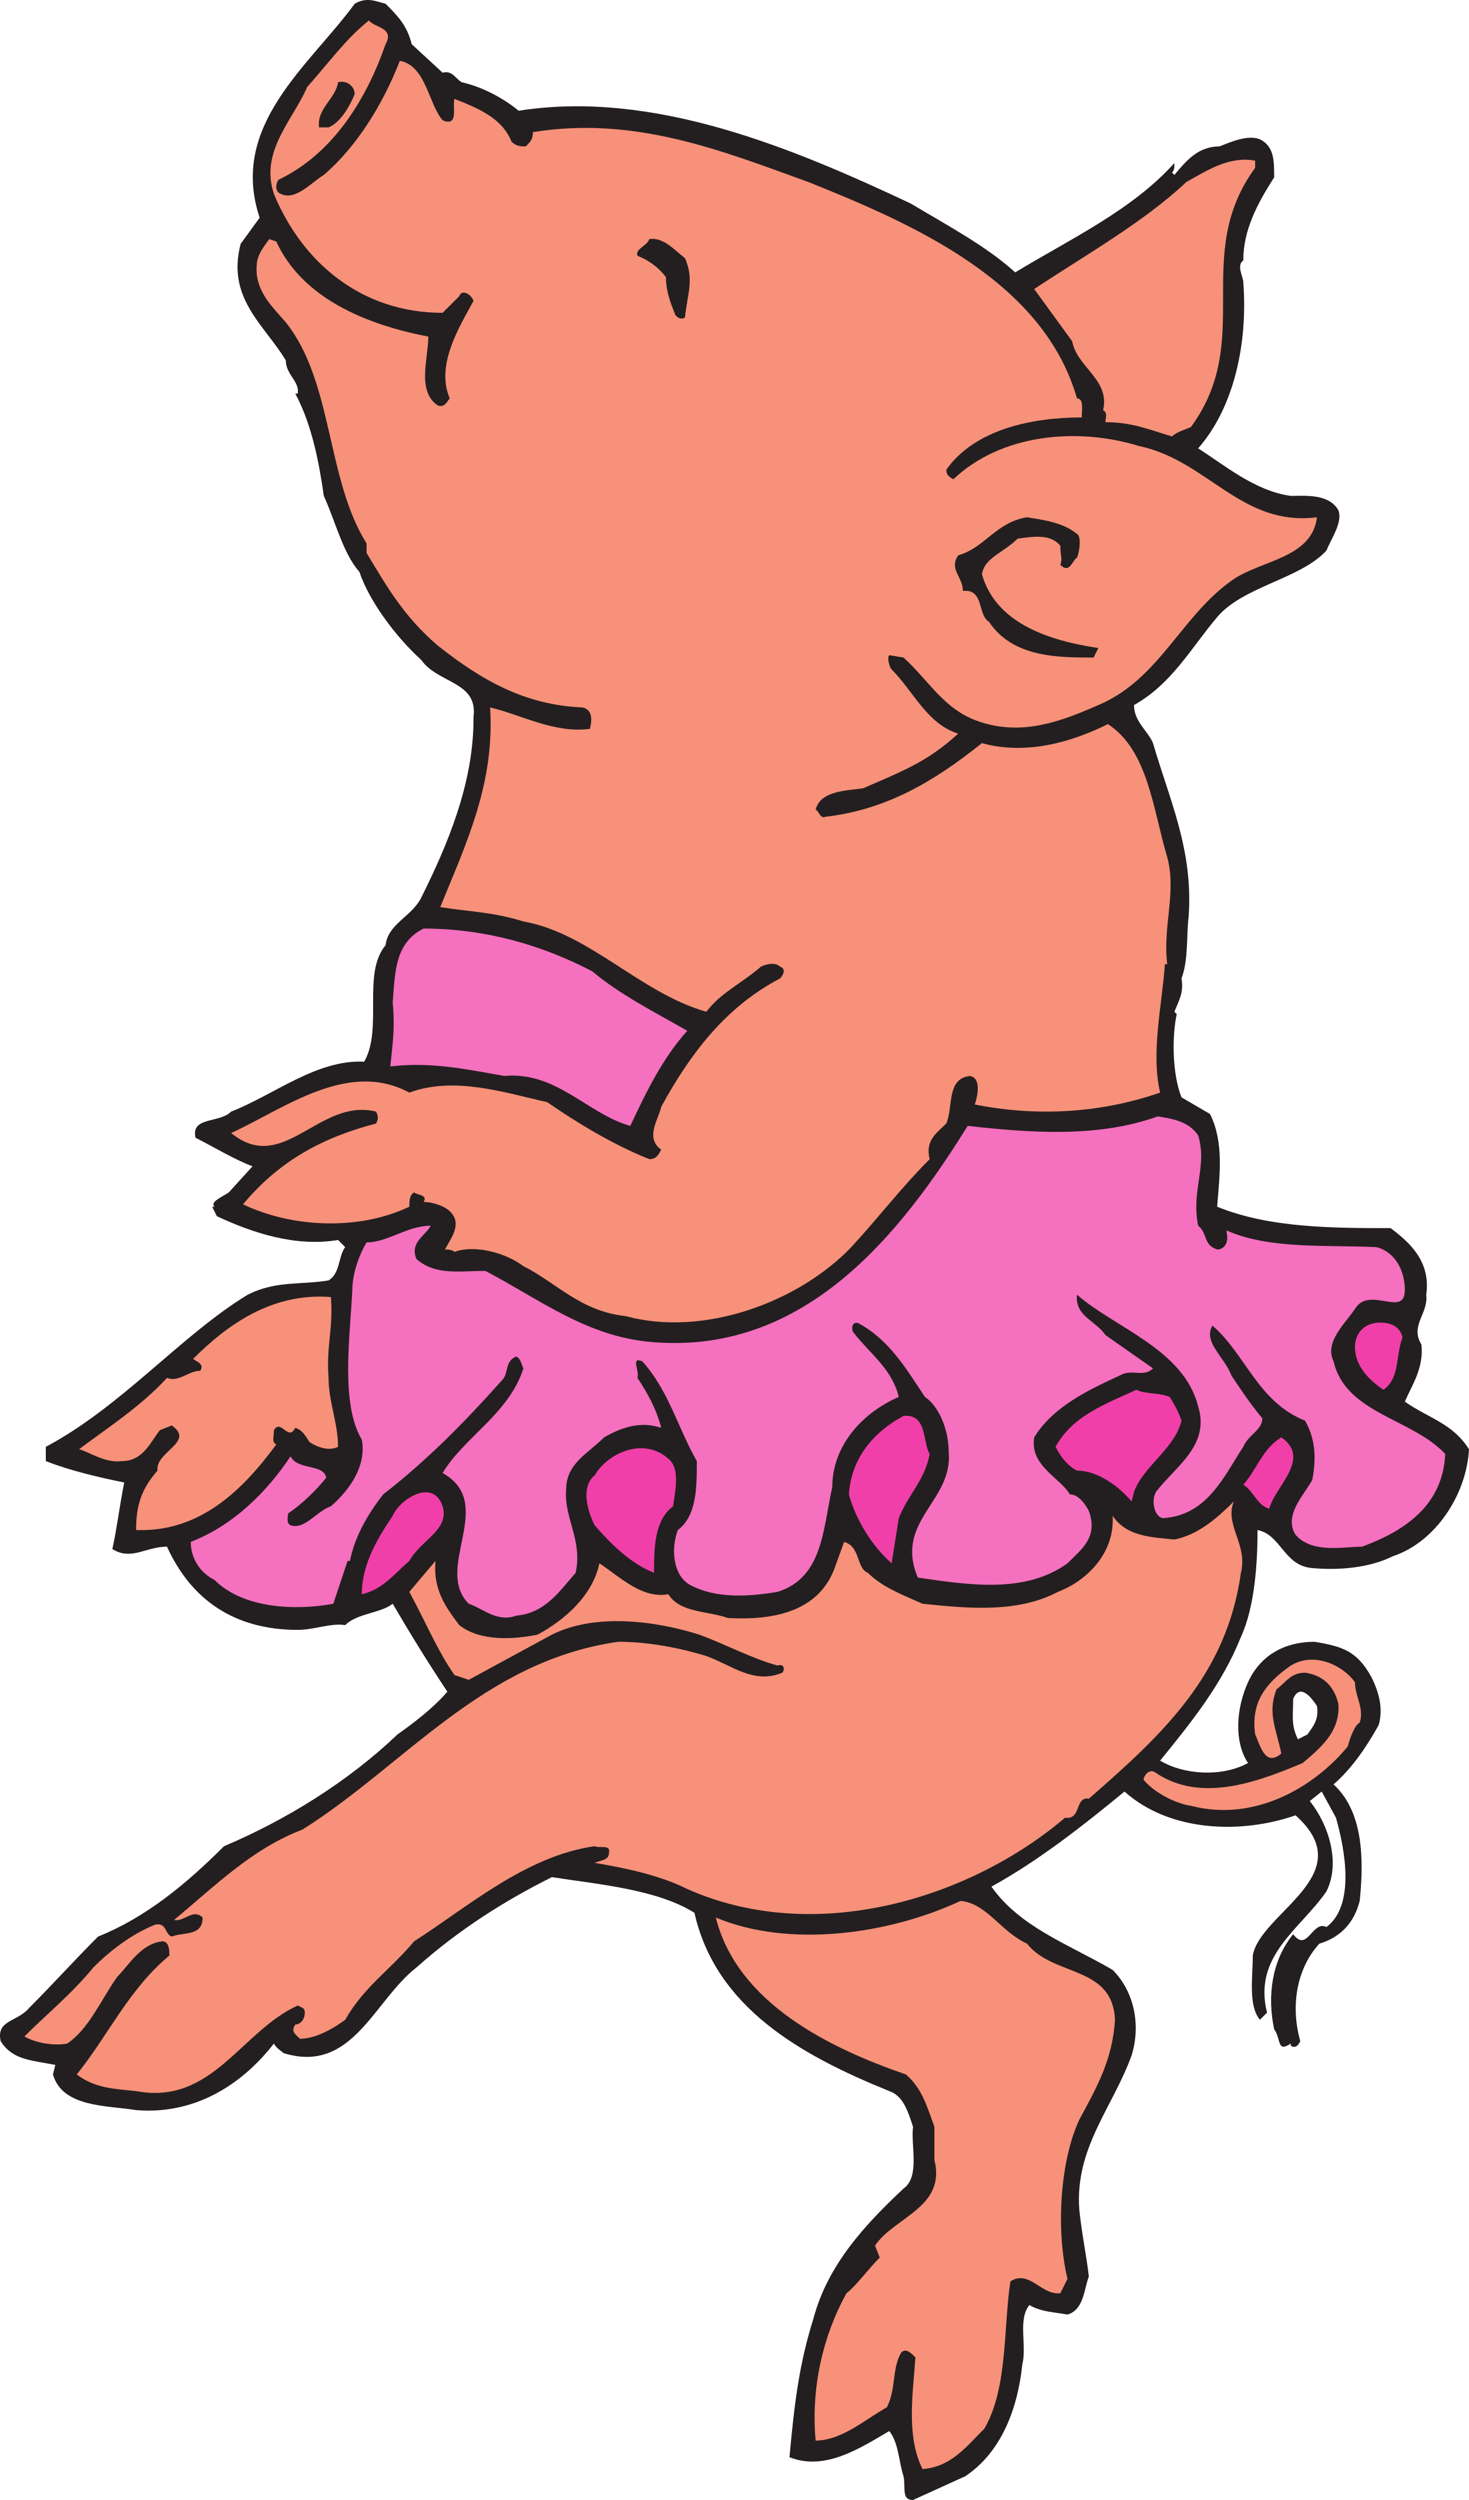 <svg xmlns="http://www.w3.org/2000/svg" width="463.714" height="788.688"><path fill="#231f20" fill-rule="evenodd" d="M139.714 22.938c3-.75 3.75 1.5 6 3 6.75 1.5 13.5 5.25 18 9 42.75-6.75 87 12 123.75 29.25 11.25 6.75 24 13.5 33 21.75 17.25-10.5 36.75-19.5 50.25-34.5 0 1.5 0 2.25-.75 3l.75.75c3.75-4.5 7.5-9 14.25-9 3.75-1.5 9-3.75 12.75-2.25 4.5 2.25 4.5 6.75 4.5 12-5.25 8.25-9.75 16.5-9.75 26.25-2.25 1.5 0 5.25 0 6.75 1.5 19.5-3 39.75-14.25 52.5 8.25 5.25 18 13.5 29.25 15 4.5 0 12-.75 15 4.5 1.5 3.75-2.25 9-3.75 12.75-8.25 9-26.25 11.25-34.5 21s-14.25 21-26.25 27.75c0 5.25 4.5 8.25 6 12 5.25 18 12.75 33.75 11.25 54.75-.75 6 0 13.5-2.25 19.5.75 4.5-.75 6.75-2.25 10.5l.75.75c-1.5 6.75-1.5 18.75 1.5 26.25l9 5.25c4.5 9 3 19.5 2.25 29.25 16.5 6.75 36.75 6.75 54.75 6.75 6 4.5 12.75 10.5 11.25 21 .75 6-5.25 9.75-1.5 15.75.75 7.5-3 12.75-5.25 18 7.5 5.25 15 6.75 20.25 15-.75 14.25-10.5 29.25-24 33.75-7.5 3.75-17.25 4.5-25.5 3.75-9-.75-9.75-10.5-17.25-12 0 9.75-.75 24-5.25 33.75-6 15-15.75 27-25.5 39 7.5 4.5 19.5 5.25 27.75.75-4.5-6.75-3.75-17.25 0-25.5s11.25-12.75 21-12.75c9 1.5 13.5 3 18 11.25 2.25 4.5 3.75 9.75 2.25 15-3.75 6.75-8.25 13.5-14.25 18.75 9 8.25 9.75 22.5 8.25 36.75-1.5 6-5.25 11.25-12.75 13.5-7.5 8.25-9 20.25-6 30.75-.75 1.5-1.5 2.25-3 1.5v-.75c-4.5 3-3-1.5-5.25-4.5-2.25-10.5-.75-21.75 6-30 4.5 6 6-4.5 10.5-2.25 9-6.75 6-24 3-34.5l-4.5-8.25-3.75 3c6 7.5 9.75 19.5 5.25 28.5-8.25 12-23.25 20.25-18.75 38.25l-2.25 2.25c-3.75-4.5-2.25-13.5-2.25-20.25 2.25-13.5 34.5-25.5 13.5-44.25-17.25 6-39.75 5.25-54-7.5-12.75 10.5-27 21.75-42 30 9 12.75 24 18 38.25 26.25 6.75 6.75 9 17.25 6 27-6 16.5-18 29.25-16.5 48.75.75 7.5 2.25 14.25 3 21-1.5 3.75-1.5 10.5-6.75 12-3.75-.75-8.25-.75-12-3-3.75 4.5-.75 12.75-2.25 18.75-1.5 14.25-6.75 27.75-18 35.25l-16.5 7.5c-3.75 0-2.25-3.75-3-7.5-1.5-4.5-1.5-10.5-4.5-14.25-9 5.25-20.25 12.75-31.5 8.25 1.5-16.5 3-29.25 7.5-43.5 4.5-17.25 16.5-30 28.5-41.25 5.25-3.75 2.25-13.5 3-19.5-1.5-4.5-3-9.75-7.5-11.25-27.75-11.25-54.75-26.25-61.5-56.25-12-7.5-30.75-9-45-11.25-15 7.5-29.25 16.5-42.75 28.5-13.5 10.5-20.25 33.75-42 27-.75-.75-2.25-1.5-3-3-10.5 13.5-25.5 22.5-43.5 21-9-1.5-23.25-.75-26.25-11.25l.75-3c-7.5-1.5-13.5-1.5-17.25-7.5-1.5-6.75 5.25-6 9-10.5 7.5-7.5 14.25-15 21.75-22.5 15-6 27.75-16.5 39.75-28.5 19.5-8.25 39-20.25 54.75-35.25 5.25-3.75 11.25-8.25 15.75-13.5-6-9-12-18.75-17.25-27.75-3.75 3-11.25 3-15 6.75-4.5-.75-9.75 1.5-15 1.5-20.25 0-33.75-9.75-41.25-26.25-6.75 0-11.25 4.5-17.25.75 1.5-6.75 2.25-13.5 3.75-21-7.5-1.5-17.25-3.75-24.75-6.75v-4.5c24-12.75 42.75-35.25 63.75-48 9-4.5 16.5-3 25.5-4.5 3.75-2.25 3-7.5 5.25-10.5l-2.25-2.25c-13.5 2.25-27-2.25-38.25-7.5l-1.5-3h.75c-1.5-1.5 2.25-3 4.5-4.5l7.5-8.25c-6-2.25-12-6-18-9-1.5-6.75 7.5-4.5 11.25-8.25 13.5-5.25 27-16.5 42-15.75 6-10.5-.75-27.75 6.75-36.75.75-6.75 8.25-9 11.25-15 8.25-16.5 16.5-36 16.5-56.25v-.75c1.5-11.25-11.25-10.5-16.5-18-8.25-7.5-16.5-18.75-19.5-27.75-5.25-6-7.5-15.75-11.25-24-1.5-10.5-3.75-22.5-9-32.25h.75c.75-3.75-3.75-6-3.75-10.5-6.75-11.25-18.75-19.5-14.25-36.75l6-8.25c-9.75-29.25 15.75-48 30-67.5 3.75-2.25 6.75-.75 9.75 0 3.75 3.75 6.75 6.75 8.25 12.75l9.75 9m268.5 513c0 5.25-.75 8.25 1.5 12.75l3-1.5c1.5-2.25 3.75-4.5 3-9-1.5-2.25-5.25-7.5-7.5-2.25"/><path fill="#f79179" fill-rule="evenodd" d="M121.714 13.938c-6 17.25-16.5 34.5-33.75 42.75-.75.75-1.5 3.75.75 4.5 4.5 2.25 9.75-3.75 13.5-6 10.5-9 18.75-22.5 24-36 8.25 1.5 9 13.5 13.5 18.75 5.25 2.25 3-4.5 3.75-6.75 7.5 3 15 6 18 13.5 1.5 1.5 3 1.5 4.5 1.5 1.5-1.5 2.25-2.25 2.25-4.5 32.25-5.25 60 6 87 15.75 33.75 13.5 74.25 31.5 84.75 68.25 2.25 0 1.5 3.75 1.5 6-15.75 0-33.75 3.75-42.75 16.5 0 1.5.75 2.25 2.25 3 15-14.25 39-16.5 58.5-10.5 21.75 4.5 32.25 25.5 56.25 22.5-1.5 12.75-17.25 13.5-26.25 19.5-16.5 11.25-23.25 31.5-42.75 39.75-12 5.25-24 9.75-37.5 5.25-11.25-3.75-15.75-12.75-24-20.25l-4.5-.75c-.75.75 0 3.75.75 4.5 6.75 6.75 11.25 17.25 21 20.25-9.75 9-18 12-30 17.25-5.25.75-13.5.75-15 6.75.75 0 1.5 3 3 2.25 19.5-2.25 34.5-11.25 49.5-23.25 13.5 3.75 27.75 0 39.75-6 12.75 8.25 14.25 27 18.75 42 3 11.25-1.5 21.75 0 33.75h-.75c-.75 12-4.5 27.75-1.5 40.5-19.5 6.75-39.75 7.5-58.5 3.75.75-2.25 2.25-8.25-1.5-9-7.5.75-5.25 9.75-7.5 15-3 3-6.75 5.25-5.25 11.25-9 9-15.75 18-24.75 27.75-16.5 17.25-46.5 28.5-71.25 21.75-14.25-1.5-21.75-10.5-32.25-15.75-6-4.5-15.75-6.75-21.75-4.5-.75-.75-2.25-.75-3-.75 1.5-3 5.25-7.5 2.25-11.25-1.5-2.25-6-3.75-9-3.75 1.5-2.25-2.25-2.25-3-3-1.5.75-1.5 3-1.5 4.5-15.75 7.5-36.75 6.75-52.5-.75 11.25-13.5 24.75-21 42-25.5.75-1.5.75-2.25 0-3.75-18-4.5-29.25 20.25-45.75 6.75 16.5-7.5 36.75-23.25 56.25-12.75 14.25-5.25 30 0 43.5 3 9.75 6.75 21 13.5 32.25 18 2.25 0 3-1.5 3.75-3-5.25-3.75-.75-9.75 0-13.5 9-16.5 20.25-31.5 37.5-40.5.75-.75 2.25-3 0-3.75-1.5-1.5-4.5-.75-6 0-6 5.25-12.75 8.25-17.25 14.25-21-6-36.75-24.75-57.75-28.5-9.75-3-16.5-3-26.25-4.5 8.25-20.25 17.25-39 15.75-63 9.75 2.25 20.25 8.25 31.5 6.75.75-3 .75-6-2.25-6.75-18-.75-31.5-8.25-45.75-19.5-10.5-9-15.75-18-22.5-29.25v-3c-12.75-20.25-10.5-51-25.5-69.75-4.5-5.25-10.5-10.5-9-19.5.75-3 2.25-4.5 3.75-6.75l2.25.75c8.25 18 28.5 26.25 48 30 0 6.75-3.75 17.25 3 21.75 2.25.75 3-1.5 3.75-2.25-4.5-10.5 3-22.5 7.5-30.75-.75-2.25-3.75-3.75-4.5-1.5l-5.25 5.25c-25.5 0-44.25-15.75-53.25-37.5-4.5-13.5 6-23.25 10.5-33.75 6.75-7.5 12-15 19.5-21 1.5 2.25 8.25 2.25 5.25 7.5"/><path fill="#231f20" fill-rule="evenodd" d="M111.964 29.688c-1.5 3.75-4.5 9-8.25 10.5h-3c-.75-6 5.25-9 6-14.25 3-.75 5.25 1.5 5.25 3.75"/><path fill="#f79179" fill-rule="evenodd" d="M396.214 52.938c-20.25 27.75 0 54-20.25 81.75-1.5.75-4.5 1.5-6 3-7.5-2.25-12.75-4.5-21-4.5 0-1.5.75-3-.75-3.75 2.25-9.75-8.25-13.5-9.75-21.75l-12-16.5c15.75-10.5 34.5-21 48-33.75 6.75-3.75 13.5-8.25 21.75-6.75v2.25"/><path fill="#231f20" fill-rule="evenodd" d="M216.214 81.438c3 6.75.75 11.25 0 18.75-1.5.75-2.25 0-3-.75-1.5-3.75-3-7.5-3-12-2.25-3-5.25-5.25-9-6.75-.75-2.25 3-3 3.75-5.25 4.5-.75 8.25 3.75 11.25 6m123.75 87c1.5.75.75 6 0 7.5-1.5.75-2.25 5.25-5.25 2.25.75-2.25 0-2.25 0-6-3-3.75-8.25-3-13.5-2.25-4.5 4.5-10.5 6-11.25 11.25 4.5 15.75 21.75 21 36.75 23.25l-1.5 3c-11.25 0-25.5 0-33-11.25-3.75-2.25-1.5-10.5-8.25-9.75 0-4.5-4.5-6.75-1.5-11.25 8.25-2.25 12-10.5 21.75-12 4.5.75 11.25 1.5 15.75 5.25"/><path fill="#f570bf" fill-rule="evenodd" d="M186.964 306.438c9 7.5 19.5 12.75 30 18.75-7.5 8.25-12.75 18.75-18 30-13.5-3.75-23.25-17.25-39.75-15.75-12.75-2.25-23.25-4.5-36-3 .75-7.5 1.5-12 .75-20.25.75-9.75.75-18.75 9.75-23.25 19.5 0 37.5 5.25 53.25 13.5m191.25 51.75c3 9.75-2.25 17.25 0 28.5 3 2.25 1.5 6 6 7.5 2.25 0 3.75-2.25 3-5.25v-.75c13.5 6 31.5 4.5 47.25 5.25 6 1.5 9 7.5 9 13.5 0 9-11.25-1.5-15.75 6-3 4.5-9.75 10.5-6.75 16.5 3.75 16.5 24.75 18 35.25 29.25-.75 15.75-12 24-26.25 29.25-6 0-15.75 2.25-21-3.75-3.75-6 2.25-12 5.25-17.25 1.5-7.5.75-13.5-2.25-18.75-15-6-18.75-21-29.25-30-3 5.25 3.75 9.75 6 15.75 3 4.5 6 9 9.75 13.5 0 3.75-4.5 5.25-6 9-6 9-11.25 21.75-25.5 22.5-3-.75-3.75-6.75-1.5-9 6-7.5 16.5-14.25 12.75-26.25-4.5-18-26.25-24.75-38.25-35.25-.75 6.75 6 8.25 9 12.75l15 10.5c-3 3-6.75 0-10.5 2.25-9.75 4.5-21 9.75-27 19.5-1.5 9 8.25 12.75 11.25 18 3 0 5.25 3.75 6 5.25 3 8.25-2.25 12-6.75 16.5-13.5 9.75-31.5 6.75-47.25 4.5-7.5-18 11.25-24 9.75-39.75 0-6.75-3-14.25-7.5-17.25-6-9-11.25-18-21-23.25-2.25-.75-2.25 2.25-1.5 3 5.25 6.75 12 11.25 14.25 20.25-12 5.25-21 15.75-21 28.5-3 13.5-3 28.5-17.25 33-9 1.5-19.5 2.25-27.75-2.25-5.25-3-6-11.25-3.75-17.25 6-4.5 6-13.5 6-21.75-6-10.5-9-22.5-17.25-31.5-3.75-1.5-.75 3-1.5 5.25 3 4.5 6 9.75 7.5 15.75-6.75-2.25-12.75 0-18 3-5.25 5.25-12 8.25-12 16.5-.75 9 5.25 15.75 3 26.25-5.25 6-9.75 12.75-18.75 13.5-6 2.25-10.5-2.25-15-3.75-11.25-11.25 9-31.5-8.25-41.25 6.75-11.25 21-18.75 25.5-33-.75-1.5-.75-3-2.25-3.75-3.75 1.5-2.25 5.25-4.5 7.5-12.75 14.25-24 25.5-37.5 36-5.25 6.75-9 13.5-10.5 21h-.75l-4.5 13.5c-12 2.25-28.5 1.5-37.5-7.5-4.5-2.25-7.5-6.75-7.5-12 13.5-5.25 24-15.75 31.5-27 2.25 4.5 10.5 2.25 11.25 6.75-3 3.75-7.5 8.25-12 11.25 0 .75-.75 3 .75 3.75 4.5 1.5 8.25-4.5 12.75-6 6-5.25 11.25-12.75 9.75-21-6.75-11.25-3.75-32.25-3-47.25 0-5.25 2.25-11.25 4.5-15 6.75 0 12.75-5.25 20.25-5.25-1.5 3-6.75 5.25-4.5 10.5 6 5.25 13.5 3.75 21.75 3.75 17.25 9 32.25 21 53.25 22.5 48 3.75 78-34.5 99-68.25 20.25 2.25 41.25 3.75 60-3 4.5.75 9.75 1.5 12.75 6"/><path fill="#f79179" fill-rule="evenodd" d="M104.464 409.188c.75 10.5-1.5 15-.75 25.5 0 7.5 3 14.25 3 21.75-3 1.5-6.75 0-9-1.5-1.5-2.25-2.25-3.75-4.5-4.5-2.25 4.5-4.5-3-6.75.75 0 2.25-.75 3.75.75 4.5-10.5 14.25-24 27.75-44.25 27 0-7.5 1.5-12.75 6.75-18.75-.75-6 12-9 4.5-14.25l-3.75 1.5c-3 3.75-5.25 9.75-12 9.75-5.25.75-10.5-3-13.5-3.75 9-6.75 19.5-13.5 27.75-22.5 3.75 1.5 6.75-2.25 10.5-2.25 1.5-2.25-1.5-3-2.25-3.75 10.5-10.5 24.75-21 43.5-19.5"/><path fill="#f13fa9" fill-rule="evenodd" d="M442.714 421.938c-2.25 6-.75 12.75-6 16.5-4.5-3-9-7.5-9-13.5 0-3.75 2.25-6.75 6-7.5 4.5-.75 8.25.75 9 4.5m-73.5 18.75c1.5 2.25 3 5.25 3.75 7.5-2.25 9-12 14.25-15 22.5l-.75 3c-3.75-4.5-10.5-9.75-17.25-9.75-3-1.5-5.25-4.5-6.75-7.5 5.25-9.75 15.75-13.5 25.5-18 3 1.5 6.75.75 10.5 2.25m-75.75 18c-1.5 8.25-6.75 12.75-9.75 20.25l-2.25 14.25c-6-5.25-11.25-13.5-13.5-21.75.75-11.25 7.5-19.5 17.25-24.75 7.5-.75 6 8.25 8.25 12m107.25 17.25c-3.75-.75-5.25-6-8.25-7.5 4.5-5.25 6-11.25 12-15 9.75 6.75-2.25 15.75-3.75 22.5m-189.75-15.75c3.75 3 2.25 9.75 1.5 15-6 4.5-6 13.5-6 21-7.5-3-13.5-9-18.75-15-2.25-4.5-4.5-12 0-15.75 4.5-7.5 15.75-12 23.25-5.25m-71.25 15c2.25 7.5-6.75 10.5-10.5 17.25-4.5 3.75-8.25 9-15 10.5 0-9.75 5.25-18 9.75-24.75 2.25-5.25 12.75-12 15.75-3"/><path fill="#f79179" fill-rule="evenodd" d="M391.714 496.188c-4.5 32.25-24.75 51-48 71.25-4.5-.75-2.25 6.75-7.5 6-30 25.5-78.75 40.5-119.25 22.5-9-4.5-20.25-6.75-29.25-8.25 1.5-.75 4.5-.75 4.5-3 .75-3-3-1.5-4.5-2.25-21.75 3-40.5 19.5-57 30-7.5 9-15.75 14.25-21.75 24.75-3 2.25-9 6-14.25 6-1.5-1.5-3-2.25-1.5-4.5 1.5 0 3-1.5 3-3.75 0-1.5-.75-1.5-2.25-2.25-18 8.25-27 31.5-51 27-6.75-.75-12.75-.75-18.75-5.25 9.75-12 16.5-27 29.25-37.5 0-1.5 0-4.5-2.25-4.5-6.75.75-10.5 7.5-14.25 11.25-5.25 7.5-9 16.5-15.75 21-3.75.75-9.75 0-13.5-2.25 6.75-6.75 15-13.5 21.75-21.75 5.25-5.25 12-10.5 19.5-13.5 3.75-.75 3 3 5.25 3.75 3.75-1.5 9.75 0 9.75-6-3-3-6 1.5-9 .75 13.5-11.25 24.75-22.5 40.5-28.5 32.25-20.25 57-53.25 99.75-59.25 8.25 0 18 1.5 27.75 4.5 8.25 3 15 9 24 5.25.75-.75.75-3-1.5-2.25-8.25-2.25-16.5-6.75-24.75-9.75-14.25-4.5-33-6.75-46.5 0l-26.25 14.25-4.5-1.5c-5.25-7.5-9-16.5-14.25-26.25l8.25-9.75c-.75 9 3 14.25 7.5 20.25 6.75 5.25 17.25 4.5 24.75 3 8.25-4.5 17.25-12 19.5-22.5 6.75 4.5 13.5 11.25 21.75 9.75 3.75 6 12.75 5.25 18.75 7.5 13.5.75 28.5-1.5 33.75-15.75l3-8.25c5.25 1.5 3.75 8.25 7.5 9.75 4.5 4.5 10.5 6.75 17.25 9.75 14.25 1.5 30 3 42.75-3.75 9.75-3.75 18-12.75 17.25-24 4.5 6.75 12.75 6.75 19.5 7.5 7.5-1.5 13.5-6.75 18.75-12-3 7.5 4.5 13.5 2.25 22.5m36 34.5c0 4.5 3 8.25 1.5 12.75-1.5.75-3 4.5-3.75 7.5-10.5 12.75-29.25 24-49.5 18.75-5.25-.75-12-4.5-15-8.25 0-.75 1.5-3.75 3.75-2.25 14.25 9.75 32.25 3 46.5-3 5.25-4.5 12-9.75 11.25-18.75-1.5-6-5.25-9-10.5-9.75-4.5 0-6 3-9 5.25-3 7.5 0 12.75 1.5 20.25-5.25 4.5-6.75-3-8.25-6-1.5-10.5 3.75-16.5 11.25-21.75 7.5-4.5 16.5 0 20.25 5.25"/><path fill="#f79179" fill-rule="evenodd" d="M324.214 613.188c8.25 10.5 27 6.75 27.75 24-.75 12.75-6 21.75-11.25 31.5-6 12.75-7.5 34.5-3.75 50.25l-2.25 4.5c-6 .75-9.75-7.5-15.75-3.75-2.25 14.25-.75 33.75-8.25 46.5-6 6-10.5 12-19.5 12.75-5.25-10.5-3-24-2.25-35.25-1.5-1.5-3-3-4.5-1.5-3 5.25-1.5 11.25-4.5 17.25-6.75 3.75-14.25 10.5-22.5 10.5-1.5-16.5 2.25-33 9.75-46.5 3-2.25 6.75-7.5 10.5-11.25l-1.5-3.75c6-9 22.5-12 18.75-27v-10.5c-2.25-6-3.75-12-9-16.5-24-8.25-53.25-22.5-60-49.5 23.25 9.75 54.75 5.25 77.25-5.25 8.25.75 12.75 9.75 21 13.5"/></svg>
